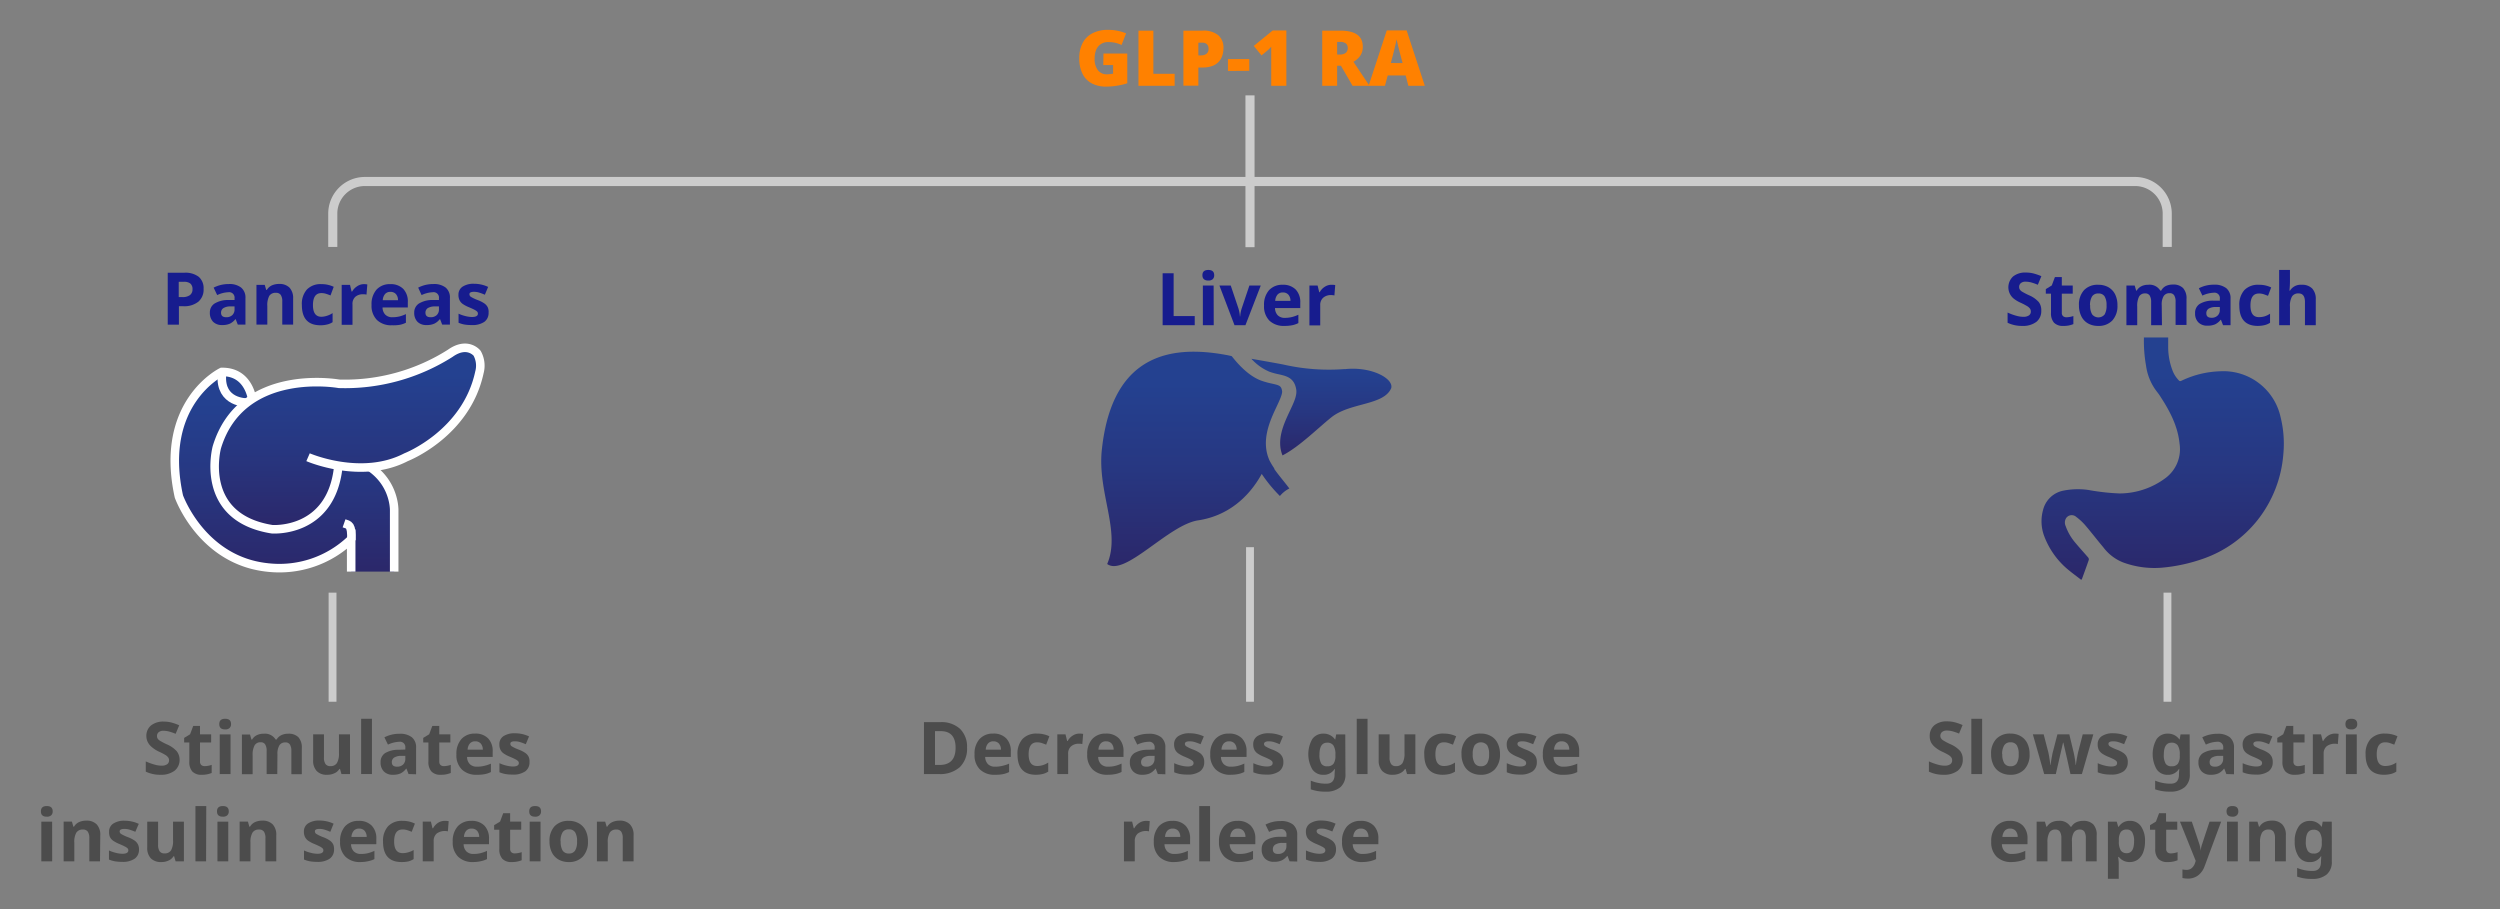 <svg id="Layer_1" data-name="Layer 1" xmlns="http://www.w3.org/2000/svg" xmlns:xlink="http://www.w3.org/1999/xlink" viewBox="0 0 550 200"><rect x="0" y="0" width="550" height="200" fill="#808080" stroke="none"/><defs><style>.cls-1,.cls-10,.cls-13,.cls-2{fill:none;}.cls-1,.cls-2{stroke:#ccc;}.cls-1,.cls-10,.cls-2{stroke-miterlimit:10;}.cls-1{stroke-width:2px;}.cls-2{stroke-width:1.73px;}.cls-3,.cls-4{fill-rule:evenodd;}.cls-3{fill:url(#New_Gradient_Swatch);}.cls-4{fill:url(#New_Gradient_Swatch-2);}.cls-5{fill:#ff8100;}.cls-6{fill:#171c8e;}.cls-7{fill:#4c4c4c;}.cls-8{fill:url(#New_Gradient_Swatch-3);}.cls-9{fill:url(#New_Gradient_Swatch-4);}.cls-10{stroke:#fff;stroke-width:1.88px;}.cls-11{fill:url(#New_Gradient_Swatch-5);}.cls-12{fill:#283b89;}</style><linearGradient id="New_Gradient_Swatch" x1="263.01" y1="77.34" x2="263.01" y2="124.5" gradientUnits="userSpaceOnUse"><stop offset="0.15" stop-color="#244190"/><stop offset="0.55" stop-color="#273781"/><stop offset="0.98" stop-color="#2b286b"/></linearGradient><linearGradient id="New_Gradient_Swatch-2" x1="290.72" y1="78.9" x2="290.72" y2="100.16" xlink:href="#New_Gradient_Swatch"/><linearGradient id="New_Gradient_Swatch-3" x1="475.79" y1="74.28" x2="475.79" y2="127.56" xlink:href="#New_Gradient_Swatch"/><linearGradient id="New_Gradient_Swatch-4" x1="62.61" y1="81.83" x2="62.61" y2="125.75" xlink:href="#New_Gradient_Swatch"/><linearGradient id="New_Gradient_Swatch-5" x1="76.45" y1="76.52" x2="76.45" y2="116.44" xlink:href="#New_Gradient_Swatch"/></defs><path class="cls-1" d="M275,39.93H80.21a7.07,7.07,0,0,0-7,7v7.4"/><line class="cls-1" x1="275" y1="20.98" x2="275" y2="54.38"/><path class="cls-1" d="M275,39.93H469.79a7.07,7.07,0,0,1,7,7v7.4"/><line class="cls-2" x1="73.16" y1="130.38" x2="73.16" y2="154.38"/><line class="cls-2" x1="275" y1="120.38" x2="275" y2="154.38"/><line class="cls-2" x1="476.84" y1="130.38" x2="476.84" y2="154.38"/><path class="cls-3" d="M280.38,103.1a1,1,0,0,1-.08-.11l-.19-.29c-.14-.21-.28-.43-.4-.64s-.29-.51-.42-.76l0,0c-1.95-4.35.12-8.76,1.55-11.81.65-1.38,1.32-2.82,1.22-3.47-.19-1.13-.55-1.25-2.21-1.62a18.6,18.6,0,0,1-2.3-.63c-3-1.07-5.46-4-6.56-5.41-.41-.11-.87-.21-1.4-.3-15.37-2.81-25.26,2.8-27.19,20.92-1,9.34,4.25,18,1.18,25.1,3.88,2.86,13.46-8.62,20-9.6,6.26-.94,11-4.78,14-10.22a31.57,31.57,0,0,0,4,4.86,6.39,6.39,0,0,1,2.08-1.65c-1.06-1.43-2.31-2.84-3.35-4.34Z"/><path class="cls-4" d="M295.85,81.19a45.12,45.12,0,0,1-13.55-1c-1.16-.23-4.33-.79-7-1.26a11.25,11.25,0,0,0,4,2.86,15.3,15.3,0,0,0,2.05.56c1.67.38,3.4.76,3.82,3.33.21,1.29-.49,2.8-1.39,4.7-1.36,2.9-3,6.4-1.63,9.81,3.65-1.86,7.78-6,10.73-8.36,4.09-3.31,11.52-2.59,13.18-6.42.62-2.09-4.31-4.85-10.23-4.19"/><path class="cls-5" d="M242.76,11.77H248v6.55a14.27,14.27,0,0,1-2.16.52,14.84,14.84,0,0,1-2.54.21,6.6,6.6,0,0,1-3.06-.68,4.76,4.76,0,0,1-2.06-2.08,7.45,7.45,0,0,1-.74-3.51,7,7,0,0,1,.73-3.3,5,5,0,0,1,2.15-2.15,7.29,7.29,0,0,1,3.49-.76,10,10,0,0,1,2.16.22,9.51,9.51,0,0,1,1.77.55l-1,2.56a6.27,6.27,0,0,0-1.36-.48,6.66,6.66,0,0,0-1.51-.16,2.86,2.86,0,0,0-1.75.49,2.78,2.78,0,0,0-1,1.31,5.15,5.15,0,0,0-.3,1.8,4,4,0,0,0,.72,2.59,2.44,2.44,0,0,0,2,.9,6.92,6.92,0,0,0,.7-.05l.64-.09v-1.9h-2.16Z"/><path class="cls-5" d="M250.46,18.88V6.74h3.28v9.49h4.68v2.65Z"/><path class="cls-5" d="M264.55,6.74a5.12,5.12,0,0,1,3.46,1,3.58,3.58,0,0,1,1.15,2.86,5.23,5.23,0,0,1-.24,1.59,3.54,3.54,0,0,1-2.19,2.31,6,6,0,0,1-2.18.35h-.91v4h-3.29V6.74Zm-.06,2.65h-.85v2.79h.64a1.9,1.9,0,0,0,1.12-.33,1.32,1.32,0,0,0,.48-1.17,1.29,1.29,0,0,0-.34-.93A1.39,1.39,0,0,0,264.49,9.39Z"/><path class="cls-5" d="M270.15,15.61V13h4.69v2.58Z"/><path class="cls-5" d="M283,18.88h-3.33V12.27c0-.3,0-.63,0-1s0-.69,0-1c-.14.17-.28.32-.4.44l-.36.34-1.38,1.14-1.7-2.09,4.17-3.4H283Z"/><path class="cls-5" d="M294.86,6.74q5,0,4.95,3.59a3.35,3.35,0,0,1-.55,1.92,4.29,4.29,0,0,1-1.51,1.34l3.54,5.29h-3.72L295,14.46h-.83v4.42h-3.28V6.74Zm-.05,2.48h-.64V12h.61a2.13,2.13,0,0,0,1.23-.33,1.33,1.33,0,0,0,.49-1.18,1.18,1.18,0,0,0-.4-.92A2,2,0,0,0,294.81,9.22Z"/><path class="cls-5" d="M309.84,18.88l-.59-2.28H305.3l-.61,2.28h-3.6l4-12.19h4.37l4,12.19Zm-1.27-5-.53-2q-.09-.33-.24-.93c-.1-.4-.2-.82-.31-1.24s-.18-.78-.23-1.06c-.06.28-.13.62-.22,1s-.19.81-.28,1.21l-.25,1-.53,2Z"/><path class="cls-6" d="M255.78,71.54V60.12h2.42v9.42h4.64v2Z"/><path class="cls-6" d="M264.53,60.55c0-.77.43-1.16,1.3-1.16s1.29.39,1.29,1.16a1.14,1.14,0,0,1-.32.87,1.39,1.39,0,0,1-1,.3C265,61.72,264.53,61.33,264.53,60.55Zm2.49,11h-2.39V62.81H267Z"/><path class="cls-6" d="M271.59,71.54l-3.32-8.73h2.49l1.68,5a7.39,7.39,0,0,1,.34,1.79h.06a6.75,6.75,0,0,1,.35-1.79l1.68-5h2.5L274,71.54Z"/><path class="cls-6" d="M282.57,71.7a4.53,4.53,0,0,1-3.3-1.16,4.43,4.43,0,0,1-1.18-3.3,4.83,4.83,0,0,1,1.09-3.39,3.92,3.92,0,0,1,3-1.2,3.86,3.86,0,0,1,2.88,1.05,4,4,0,0,1,1,2.91v1.16H280.5a2.34,2.34,0,0,0,.6,1.59,2.13,2.13,0,0,0,1.58.57,6.48,6.48,0,0,0,1.49-.17,7.43,7.43,0,0,0,1.47-.52v1.84a5.46,5.46,0,0,1-1.34.47A8.49,8.49,0,0,1,282.57,71.7Zm-.34-7.36a1.49,1.49,0,0,0-1.18.48,2.27,2.27,0,0,0-.5,1.37h3.35a2,2,0,0,0-.46-1.37A1.57,1.57,0,0,0,282.23,64.34Z"/><path class="cls-6" d="M292.94,62.65a3.63,3.63,0,0,1,.81.07L293.57,65a2.81,2.81,0,0,0-.7-.08,2.53,2.53,0,0,0-1.78.59,2.1,2.1,0,0,0-.64,1.64v4.44h-2.38V62.81h1.8l.36,1.47h.11a3.2,3.2,0,0,1,1.1-1.18A2.69,2.69,0,0,1,292.94,62.65Z"/><path class="cls-7" d="M39.51,167.12a3,3,0,0,1-1.11,2.44,4.87,4.87,0,0,1-3.1.89,7.21,7.21,0,0,1-3.23-.69v-2.25a13.65,13.65,0,0,0,2,.72,5.46,5.46,0,0,0,1.47.22,2.09,2.09,0,0,0,1.22-.31,1,1,0,0,0,.43-.91,1,1,0,0,0-.19-.59,2.1,2.1,0,0,0-.55-.51,14.07,14.07,0,0,0-1.48-.77,6.76,6.76,0,0,1-1.57-1,3.54,3.54,0,0,1-.84-1A3,3,0,0,1,32.2,162a2.94,2.94,0,0,1,1-2.38,4.25,4.25,0,0,1,2.84-.87,6.63,6.63,0,0,1,1.69.21,12.44,12.44,0,0,1,1.7.6l-.79,1.88a11,11,0,0,0-1.51-.52,4.82,4.82,0,0,0-1.17-.15,1.6,1.6,0,0,0-1.06.32,1.06,1.06,0,0,0-.36.84,1,1,0,0,0,.14.55,1.52,1.52,0,0,0,.48.46,13.44,13.44,0,0,0,1.53.81,6.18,6.18,0,0,1,2.2,1.53A3,3,0,0,1,39.51,167.12Z"/><path class="cls-7" d="M45.07,168.55a4.92,4.92,0,0,0,1.5-.28v1.78a5.41,5.41,0,0,1-2.18.4,2.7,2.7,0,0,1-2.09-.73,3.15,3.15,0,0,1-.65-2.16v-4.22H40.51v-1l1.31-.8.69-1.84H44v1.86h2.45v1.78H44v4.22a1,1,0,0,0,.29.75A1.13,1.13,0,0,0,45.07,168.55Z"/><path class="cls-7" d="M48.24,159.3q0-1.17,1.29-1.17c.87,0,1.3.39,1.3,1.17a1.15,1.15,0,0,1-.32.86,1.36,1.36,0,0,1-1,.31Q48.24,160.47,48.24,159.3Zm2.48,11H48.34v-8.73h2.38Z"/><path class="cls-7" d="M61,170.29H58.66v-5.1a2.59,2.59,0,0,0-.32-1.42,1.09,1.09,0,0,0-1-.47A1.43,1.43,0,0,0,56,164a4.35,4.35,0,0,0-.42,2.21v4.11H53.22v-8.73H55l.32,1.11h.14a2.42,2.42,0,0,1,1-.94,3.24,3.24,0,0,1,1.52-.34,2.75,2.75,0,0,1,2.66,1.28h.21a2.38,2.38,0,0,1,1-.94,3.35,3.35,0,0,1,1.54-.34,3,3,0,0,1,2.25.76,3.38,3.38,0,0,1,.76,2.44v5.7H64.1v-5.1a2.59,2.59,0,0,0-.32-1.42,1.1,1.1,0,0,0-1-.47,1.48,1.48,0,0,0-1.3.62,3.55,3.55,0,0,0-.44,2Z"/><path class="cls-7" d="M75.12,170.29l-.32-1.12h-.13a2.43,2.43,0,0,1-1.08.94,3.58,3.58,0,0,1-1.6.34,3,3,0,0,1-2.32-.83,3.32,3.32,0,0,1-.78-2.37v-5.69h2.38v5.1a2.45,2.45,0,0,0,.33,1.41,1.23,1.23,0,0,0,1.07.48,1.63,1.63,0,0,0,1.45-.67,4.12,4.12,0,0,0,.45-2.22v-4.1H77v8.73Z"/><path class="cls-7" d="M81.83,170.29H79.45V158.13h2.38Z"/><path class="cls-7" d="M89.88,170.29l-.46-1.19h-.07a3.42,3.42,0,0,1-1.23,1.05,3.94,3.94,0,0,1-1.66.3,2.68,2.68,0,0,1-2-.72,2.73,2.73,0,0,1-.73-2,2.3,2.3,0,0,1,1-2.05,5.62,5.62,0,0,1,2.93-.73l1.51-.05v-.38a1.18,1.18,0,0,0-1.35-1.33,6.28,6.28,0,0,0-2.47.63l-.78-1.61a7.15,7.15,0,0,1,3.34-.78,4.15,4.15,0,0,1,2.69.76,2.82,2.82,0,0,1,.94,2.33v5.82Zm-.71-4-.92,0a2.89,2.89,0,0,0-1.54.38,1.18,1.18,0,0,0-.51,1c0,.67.38,1,1.15,1a1.86,1.86,0,0,0,1.33-.47,1.68,1.68,0,0,0,.49-1.27Z"/><path class="cls-7" d="M97.67,168.55a4.92,4.92,0,0,0,1.5-.28v1.78a5.41,5.41,0,0,1-2.18.4,2.66,2.66,0,0,1-2.08-.73,3.1,3.1,0,0,1-.66-2.16v-4.22H93.11v-1l1.31-.8.69-1.84h1.53v1.86h2.44v1.78H96.64v4.22a1,1,0,0,0,.28.75A1.13,1.13,0,0,0,97.67,168.55Z"/><path class="cls-7" d="M104.89,170.45a4.49,4.49,0,0,1-3.29-1.17,4.36,4.36,0,0,1-1.19-3.3,4.85,4.85,0,0,1,1.1-3.39,3.9,3.9,0,0,1,3-1.2,3.8,3.8,0,0,1,2.88,1.06,4,4,0,0,1,1,2.91v1.16h-5.64a2.33,2.33,0,0,0,.6,1.58,2.14,2.14,0,0,0,1.58.57,6.57,6.57,0,0,0,1.5-.16A7.65,7.65,0,0,0,108,168v1.85a5.36,5.36,0,0,1-1.33.46A8.53,8.53,0,0,1,104.89,170.45Zm-.33-7.36a1.52,1.52,0,0,0-1.19.48,2.18,2.18,0,0,0-.49,1.36h3.34a2,2,0,0,0-.46-1.36A1.57,1.57,0,0,0,104.56,163.09Z"/><path class="cls-7" d="M116.49,167.7a2.39,2.39,0,0,1-.94,2,4.59,4.59,0,0,1-2.79.71,9.23,9.23,0,0,1-1.62-.13,6.86,6.86,0,0,1-1.26-.38v-2a8.12,8.12,0,0,0,1.49.52,6.17,6.17,0,0,0,1.47.21c.86,0,1.3-.25,1.3-.75a.6.6,0,0,0-.18-.45,2.35,2.35,0,0,0-.59-.4c-.28-.15-.66-.32-1.12-.52a7,7,0,0,1-1.49-.78,2.21,2.21,0,0,1-.68-.83,2.61,2.61,0,0,1-.22-1.14,2.07,2.07,0,0,1,.9-1.8,4.38,4.38,0,0,1,2.56-.64,7.2,7.2,0,0,1,3.07.69l-.72,1.72a11.83,11.83,0,0,0-1.22-.46,3.86,3.86,0,0,0-1.17-.18q-1.05,0-1,.57a.65.65,0,0,0,.34.55,9,9,0,0,0,1.49.7,6.76,6.76,0,0,1,1.5.77,2.27,2.27,0,0,1,.7.83A2.54,2.54,0,0,1,116.49,167.7Z"/><path class="cls-7" d="M9,178.5q0-1.17,1.29-1.17c.87,0,1.3.39,1.3,1.17a1.15,1.15,0,0,1-.32.86,1.36,1.36,0,0,1-1,.31Q9,179.67,9,178.5Zm2.48,11H9.09v-8.73h2.38Z"/><path class="cls-7" d="M22,189.49H19.65v-5.1a2.5,2.5,0,0,0-.33-1.42,1.23,1.23,0,0,0-1.07-.47,1.61,1.61,0,0,0-1.45.67,4.08,4.08,0,0,0-.45,2.21v4.11H14v-8.73h1.82l.32,1.11h.14a2.46,2.46,0,0,1,1.09-1,3.71,3.71,0,0,1,1.59-.33,3.07,3.07,0,0,1,2.32.83,3.32,3.32,0,0,1,.78,2.37Z"/><path class="cls-7" d="M30.58,186.9a2.4,2.4,0,0,1-.93,2,4.62,4.62,0,0,1-2.8.71,9.31,9.31,0,0,1-1.62-.13,6.16,6.16,0,0,1-1.26-.38v-2a8,8,0,0,0,1.5.52,6,6,0,0,0,1.46.21c.87,0,1.3-.25,1.3-.75a.63.63,0,0,0-.17-.45,2.45,2.45,0,0,0-.6-.4c-.28-.15-.65-.32-1.12-.52a6.91,6.91,0,0,1-1.48-.78,2.15,2.15,0,0,1-.69-.83A2.76,2.76,0,0,1,24,183a2.07,2.07,0,0,1,.9-1.8,4.34,4.34,0,0,1,2.56-.64,7.26,7.26,0,0,1,3.07.69L29.77,183a12.88,12.88,0,0,0-1.23-.46,3.85,3.85,0,0,0-1.16-.18c-.71,0-1.06.19-1.06.57a.68.68,0,0,0,.34.55,9.48,9.48,0,0,0,1.49.7,6.76,6.76,0,0,1,1.5.77,2.27,2.27,0,0,1,.7.83A2.41,2.41,0,0,1,30.58,186.9Z"/><path class="cls-7" d="M38.63,189.49l-.32-1.12h-.13a2.43,2.43,0,0,1-1.08.94,3.61,3.61,0,0,1-1.6.34,3.08,3.08,0,0,1-2.33-.83,3.32,3.32,0,0,1-.78-2.37v-5.69h2.39v5.1a2.45,2.45,0,0,0,.33,1.41,1.22,1.22,0,0,0,1.07.48,1.63,1.63,0,0,0,1.45-.67,4.23,4.23,0,0,0,.44-2.22v-4.1h2.39v8.73Z"/><path class="cls-7" d="M45.34,189.49H43V177.33h2.38Z"/><path class="cls-7" d="M47.74,178.5q0-1.17,1.29-1.17c.87,0,1.3.39,1.3,1.17a1.15,1.15,0,0,1-.32.86,1.36,1.36,0,0,1-1,.31Q47.74,179.67,47.74,178.5Zm2.48,11H47.84v-8.73h2.38Z"/><path class="cls-7" d="M60.78,189.49H58.4v-5.1a2.5,2.5,0,0,0-.33-1.42A1.23,1.23,0,0,0,57,182.5a1.61,1.61,0,0,0-1.45.67,4.08,4.08,0,0,0-.45,2.21v4.11H52.72v-8.73h1.82l.32,1.11H55a2.46,2.46,0,0,1,1.09-1,3.71,3.71,0,0,1,1.59-.33,3.07,3.07,0,0,1,2.32.83,3.32,3.32,0,0,1,.78,2.37Z"/><path class="cls-7" d="M73.49,186.9a2.39,2.39,0,0,1-.94,2,4.59,4.59,0,0,1-2.79.71,9.23,9.23,0,0,1-1.62-.13,6.16,6.16,0,0,1-1.26-.38v-2a8.12,8.12,0,0,0,1.49.52,6.17,6.17,0,0,0,1.47.21c.86,0,1.3-.25,1.3-.75a.6.6,0,0,0-.18-.45,2.35,2.35,0,0,0-.59-.4c-.28-.15-.66-.32-1.12-.52a7,7,0,0,1-1.49-.78,2.21,2.21,0,0,1-.68-.83,2.61,2.61,0,0,1-.22-1.14,2.07,2.07,0,0,1,.9-1.8,4.38,4.38,0,0,1,2.56-.64,7.2,7.2,0,0,1,3.07.69L72.67,183a11.83,11.83,0,0,0-1.22-.46,3.86,3.86,0,0,0-1.17-.18q-1.05,0-1,.57a.65.65,0,0,0,.34.55,9,9,0,0,0,1.49.7,6.76,6.76,0,0,1,1.5.77,2.27,2.27,0,0,1,.7.83A2.54,2.54,0,0,1,73.49,186.9Z"/><path class="cls-7" d="M79.3,189.65a4.49,4.49,0,0,1-3.3-1.17,4.39,4.39,0,0,1-1.18-3.29,4.86,4.86,0,0,1,1.09-3.4,3.92,3.92,0,0,1,3-1.2,3.83,3.83,0,0,1,2.88,1.06,4,4,0,0,1,1,2.91v1.16H77.23a2.33,2.33,0,0,0,.6,1.58,2.13,2.13,0,0,0,1.58.57,6.48,6.48,0,0,0,1.49-.16,8.13,8.13,0,0,0,1.47-.52V189a5.44,5.44,0,0,1-1.34.46A7.77,7.77,0,0,1,79.3,189.65ZM79,182.29a1.49,1.49,0,0,0-1.18.48,2.24,2.24,0,0,0-.5,1.36h3.35a2,2,0,0,0-.46-1.36A1.57,1.57,0,0,0,79,182.29Z"/><path class="cls-7" d="M88.35,189.65c-2.72,0-4.08-1.5-4.08-4.48a4.77,4.77,0,0,1,1.11-3.4,4.14,4.14,0,0,1,3.18-1.18,6,6,0,0,1,2.72.6L90.57,183a10.2,10.2,0,0,0-1-.37,3.32,3.32,0,0,0-1-.15q-1.86,0-1.86,2.64c0,1.71.62,2.57,1.86,2.57a4.28,4.28,0,0,0,1.27-.19A4.5,4.5,0,0,0,91,187v2a4.07,4.07,0,0,1-1.16.51A6.85,6.85,0,0,1,88.35,189.65Z"/><path class="cls-7" d="M97.9,180.59a3.75,3.75,0,0,1,.81.07l-.18,2.24a3,3,0,0,0-2.48.5,2.1,2.1,0,0,0-.64,1.64v4.45H93v-8.73h1.8l.35,1.46h.12A3.28,3.28,0,0,1,96.4,181,2.69,2.69,0,0,1,97.9,180.59Z"/><path class="cls-7" d="M104.09,189.65a4.49,4.49,0,0,1-3.3-1.17,4.39,4.39,0,0,1-1.19-3.29,4.86,4.86,0,0,1,1.1-3.4,3.92,3.92,0,0,1,3-1.2,3.83,3.83,0,0,1,2.88,1.06,4,4,0,0,1,1,2.91v1.16H102a2.29,2.29,0,0,0,.6,1.58,2.13,2.13,0,0,0,1.58.57,6.54,6.54,0,0,0,1.49-.16,8.13,8.13,0,0,0,1.47-.52V189a5.44,5.44,0,0,1-1.34.46A7.77,7.77,0,0,1,104.09,189.65Zm-.34-7.36a1.49,1.49,0,0,0-1.18.48,2.18,2.18,0,0,0-.5,1.36h3.35a2,2,0,0,0-.46-1.36A1.57,1.57,0,0,0,103.75,182.29Z"/><path class="cls-7" d="M113.27,187.75a4.92,4.92,0,0,0,1.5-.28v1.78a5.46,5.46,0,0,1-2.19.4,2.68,2.68,0,0,1-2.08-.73,3.1,3.1,0,0,1-.65-2.16v-4.22h-1.14v-1l1.31-.8.69-1.84h1.52v1.86h2.44v1.78h-2.44v4.22a1,1,0,0,0,.28.75A1.15,1.15,0,0,0,113.27,187.75Z"/><path class="cls-7" d="M116.43,178.5c0-.78.43-1.17,1.3-1.17s1.3.39,1.3,1.17a1.12,1.12,0,0,1-.33.86,1.33,1.33,0,0,1-1,.31C116.86,179.67,116.43,179.28,116.43,178.5Zm2.49,11h-2.39v-8.73h2.39Z"/><path class="cls-7" d="M129.35,185.11a4.68,4.68,0,0,1-1.12,3.33,4.08,4.08,0,0,1-3.13,1.21,4.46,4.46,0,0,1-2.22-.55,3.74,3.74,0,0,1-1.48-1.59,5.34,5.34,0,0,1-.51-2.4,4.68,4.68,0,0,1,1.11-3.33,4.11,4.11,0,0,1,3.14-1.19,4.35,4.35,0,0,1,2.22.55,3.63,3.63,0,0,1,1.48,1.57A5.31,5.31,0,0,1,129.35,185.11Zm-6,0a3.71,3.71,0,0,0,.42,2,1.54,1.54,0,0,0,1.39.66,1.5,1.5,0,0,0,1.37-.66,3.68,3.68,0,0,0,.42-2,3.62,3.62,0,0,0-.42-2,1.55,1.55,0,0,0-1.39-.65,1.52,1.52,0,0,0-1.37.65A3.62,3.62,0,0,0,123.32,185.11Z"/><path class="cls-7" d="M139.39,189.49H137v-5.1a2.5,2.5,0,0,0-.33-1.42,1.21,1.21,0,0,0-1.07-.47,1.61,1.61,0,0,0-1.45.67,4.09,4.09,0,0,0-.44,2.21v4.11h-2.39v-8.73h1.82l.32,1.11h.14a2.46,2.46,0,0,1,1.09-1,3.71,3.71,0,0,1,1.59-.33,3.07,3.07,0,0,1,2.32.83,3.32,3.32,0,0,1,.79,2.37Z"/><path class="cls-7" d="M212.75,164.47a5.63,5.63,0,0,1-1.61,4.32,6.53,6.53,0,0,1-4.63,1.5h-3.24V158.87h3.59a6.05,6.05,0,0,1,4.34,1.47A5.45,5.45,0,0,1,212.75,164.47Zm-2.52.06q0-3.67-3.25-3.68H205.7v7.44h1C209.07,168.29,210.23,167,210.23,164.53Z"/><path class="cls-7" d="M218.88,170.45a4.49,4.49,0,0,1-3.29-1.17,4.36,4.36,0,0,1-1.19-3.3,4.8,4.8,0,0,1,1.1-3.39,3.9,3.9,0,0,1,3-1.2,3.8,3.8,0,0,1,2.88,1.06,4,4,0,0,1,1,2.91v1.16h-5.64a2.33,2.33,0,0,0,.6,1.58,2.14,2.14,0,0,0,1.58.57,6.42,6.42,0,0,0,1.49-.16A7.49,7.49,0,0,0,222,168v1.85a5.36,5.36,0,0,1-1.33.46A8.53,8.53,0,0,1,218.88,170.45Zm-.33-7.36a1.52,1.52,0,0,0-1.19.48,2.18,2.18,0,0,0-.49,1.36h3.34a2,2,0,0,0-.46-1.36A1.57,1.57,0,0,0,218.55,163.09Z"/><path class="cls-7" d="M227.93,170.45c-2.72,0-4.08-1.5-4.08-4.48a4.75,4.75,0,0,1,1.11-3.4,4.14,4.14,0,0,1,3.18-1.18,6.14,6.14,0,0,1,2.72.59l-.7,1.85c-.38-.15-.73-.28-1-.37a3.27,3.27,0,0,0-1-.15q-1.86,0-1.86,2.64c0,1.71.62,2.57,1.86,2.57a4.28,4.28,0,0,0,1.27-.19,4.56,4.56,0,0,0,1.18-.57v2a4.25,4.25,0,0,1-1.17.51A6.85,6.85,0,0,1,227.93,170.45Z"/><path class="cls-7" d="M237.48,161.39a3.63,3.63,0,0,1,.81.07l-.18,2.24a2.41,2.41,0,0,0-.7-.08,2.53,2.53,0,0,0-1.78.58,2.1,2.1,0,0,0-.64,1.64v4.45h-2.38v-8.73h1.8l.36,1.46h.11a3.28,3.28,0,0,1,1.1-1.18A2.69,2.69,0,0,1,237.48,161.39Z"/><path class="cls-7" d="M243.67,170.45a4.49,4.49,0,0,1-3.29-1.17,4.36,4.36,0,0,1-1.19-3.3,4.8,4.8,0,0,1,1.1-3.39,3.9,3.9,0,0,1,3-1.2,3.81,3.81,0,0,1,2.88,1.06,4,4,0,0,1,1,2.91v1.16H241.6a2.33,2.33,0,0,0,.6,1.58,2.13,2.13,0,0,0,1.58.57,6.48,6.48,0,0,0,1.49-.16,7.49,7.49,0,0,0,1.47-.53v1.85a5.36,5.36,0,0,1-1.33.46A8.6,8.6,0,0,1,243.67,170.45Zm-.33-7.36a1.5,1.5,0,0,0-1.19.48,2.18,2.18,0,0,0-.49,1.36H245a2,2,0,0,0-.46-1.36A1.57,1.57,0,0,0,243.34,163.09Z"/><path class="cls-7" d="M254.72,170.29l-.46-1.19h-.06a3.53,3.53,0,0,1-1.24,1.05,3.94,3.94,0,0,1-1.66.3,2.68,2.68,0,0,1-2-.72,2.73,2.73,0,0,1-.73-2,2.3,2.3,0,0,1,1-2.05,5.62,5.62,0,0,1,2.93-.73l1.52-.05v-.38a1.19,1.19,0,0,0-1.36-1.33,6.19,6.19,0,0,0-2.46.63l-.79-1.61a7.15,7.15,0,0,1,3.34-.78,4.19,4.19,0,0,1,2.7.76,2.85,2.85,0,0,1,.93,2.33v5.82Zm-.7-4-.93,0a2.92,2.92,0,0,0-1.54.38,1.18,1.18,0,0,0-.51,1c0,.67.38,1,1.16,1a1.85,1.85,0,0,0,1.32-.47A1.69,1.69,0,0,0,254,167Z"/><path class="cls-7" d="M264.93,167.7a2.4,2.4,0,0,1-.93,2,4.64,4.64,0,0,1-2.8.71,9.31,9.31,0,0,1-1.62-.13,6.86,6.86,0,0,1-1.26-.38v-2a8,8,0,0,0,1.5.52,6,6,0,0,0,1.46.21c.87,0,1.3-.25,1.3-.75a.63.63,0,0,0-.17-.45,2.66,2.66,0,0,0-.6-.4c-.28-.15-.65-.32-1.12-.52a6.91,6.91,0,0,1-1.48-.78,2.15,2.15,0,0,1-.69-.83,2.76,2.76,0,0,1-.22-1.14,2.07,2.07,0,0,1,.91-1.8,4.34,4.34,0,0,1,2.56-.64,7.26,7.26,0,0,1,3.07.69l-.72,1.72a12.88,12.88,0,0,0-1.23-.46,3.85,3.85,0,0,0-1.16-.18c-.71,0-1.06.19-1.06.57a.68.68,0,0,0,.34.55,9,9,0,0,0,1.49.7,6.76,6.76,0,0,1,1.5.77,2.27,2.27,0,0,1,.7.83A2.54,2.54,0,0,1,264.93,167.7Z"/><path class="cls-7" d="M270.74,170.45a4.49,4.49,0,0,1-3.29-1.17,4.36,4.36,0,0,1-1.19-3.3,4.8,4.8,0,0,1,1.1-3.39,3.9,3.9,0,0,1,3-1.2,3.8,3.8,0,0,1,2.88,1.06,4,4,0,0,1,1,2.91v1.16h-5.63a2.33,2.33,0,0,0,.6,1.58,2.13,2.13,0,0,0,1.58.57,6.42,6.42,0,0,0,1.49-.16,7.49,7.49,0,0,0,1.47-.53v1.85a5.36,5.36,0,0,1-1.33.46A8.6,8.6,0,0,1,270.74,170.45Zm-.33-7.36a1.52,1.52,0,0,0-1.19.48,2.18,2.18,0,0,0-.49,1.36h3.34a2,2,0,0,0-.46-1.36A1.57,1.57,0,0,0,270.41,163.09Z"/><path class="cls-7" d="M282.34,167.7a2.41,2.41,0,0,1-.94,2,4.59,4.59,0,0,1-2.79.71,9.35,9.35,0,0,1-1.63-.13,7,7,0,0,1-1.25-.38v-2a8.12,8.12,0,0,0,1.49.52,6.17,6.17,0,0,0,1.47.21q1.29,0,1.29-.75a.59.59,0,0,0-.17-.45,2.35,2.35,0,0,0-.59-.4c-.28-.15-.66-.32-1.13-.52a7.17,7.17,0,0,1-1.48-.78,2.21,2.21,0,0,1-.68-.83,2.61,2.61,0,0,1-.22-1.14,2.07,2.07,0,0,1,.9-1.8,4.36,4.36,0,0,1,2.56-.64,7.23,7.23,0,0,1,3.07.69l-.72,1.72a11.83,11.83,0,0,0-1.22-.46,3.86,3.86,0,0,0-1.17-.18q-1,0-1.05.57a.65.65,0,0,0,.34.55,8.63,8.63,0,0,0,1.49.7,6.76,6.76,0,0,1,1.5.77,2.38,2.38,0,0,1,.7.83A2.54,2.54,0,0,1,282.34,167.7Z"/><path class="cls-7" d="M296,170.31a3.61,3.61,0,0,1-1.09,2.85,4.8,4.8,0,0,1-3.27,1,9.28,9.28,0,0,1-3.27-.51v-1.91a8.61,8.61,0,0,0,3.41.67q1.83,0,1.83-2v-.17l.07-1.07h-.07a2.75,2.75,0,0,1-2.47,1.29,2.83,2.83,0,0,1-2.44-1.22,6.74,6.74,0,0,1,0-6.64,2.91,2.91,0,0,1,2.47-1.2,3,3,0,0,1,2.53,1.28h.06l.2-1.11h2Zm-4-1.73a1.61,1.61,0,0,0,1.37-.55,3,3,0,0,0,.42-1.79V166a3.56,3.56,0,0,0-.44-2,1.57,1.57,0,0,0-1.39-.61q-1.68,0-1.68,2.64a3.66,3.66,0,0,0,.42,2A1.44,1.44,0,0,0,292,168.58Z"/><path class="cls-7" d="M300.86,170.29h-2.38V158.13h2.38Z"/><path class="cls-7" d="M309.55,170.29l-.32-1.12h-.13a2.48,2.48,0,0,1-1.08.94,3.63,3.63,0,0,1-1.61.34,3.06,3.06,0,0,1-2.32-.83,3.32,3.32,0,0,1-.78-2.37v-5.69h2.39v5.1a2.45,2.45,0,0,0,.33,1.41,1.22,1.22,0,0,0,1.07.48,1.63,1.63,0,0,0,1.45-.67,4.23,4.23,0,0,0,.44-2.22v-4.1h2.39v8.73Z"/><path class="cls-7" d="M317.42,170.45c-2.72,0-4.08-1.5-4.08-4.48a4.75,4.75,0,0,1,1.11-3.4,4.14,4.14,0,0,1,3.18-1.18,6.14,6.14,0,0,1,2.72.59l-.7,1.85c-.38-.15-.73-.28-1-.37a3.22,3.22,0,0,0-1-.15q-1.86,0-1.86,2.64c0,1.71.62,2.57,1.86,2.57a4.35,4.35,0,0,0,1.28-.19,4.5,4.5,0,0,0,1.17-.57v2a4.25,4.25,0,0,1-1.17.51A6.79,6.79,0,0,1,317.42,170.45Z"/><path class="cls-7" d="M330,165.91a4.68,4.68,0,0,1-1.13,3.33,4.08,4.08,0,0,1-3.13,1.21,4.36,4.36,0,0,1-2.22-.56,3.58,3.58,0,0,1-1.47-1.58,5.21,5.21,0,0,1-.52-2.4,4.64,4.64,0,0,1,1.12-3.33,4.1,4.1,0,0,1,3.14-1.19,4.35,4.35,0,0,1,2.22.55,3.6,3.6,0,0,1,1.47,1.57A5.18,5.18,0,0,1,330,165.91Zm-6,0a3.61,3.61,0,0,0,.43,2,1.51,1.51,0,0,0,1.38.66,1.49,1.49,0,0,0,1.37-.66,3.68,3.68,0,0,0,.42-2,3.62,3.62,0,0,0-.42-1.95,1.79,1.79,0,0,0-2.76,0A3.62,3.62,0,0,0,324,165.91Z"/><path class="cls-7" d="M338.1,167.7a2.4,2.4,0,0,1-.93,2,4.61,4.61,0,0,1-2.79.71,9.35,9.35,0,0,1-1.63-.13,6.86,6.86,0,0,1-1.26-.38v-2a8,8,0,0,0,1.5.52,6,6,0,0,0,1.46.21c.87,0,1.3-.25,1.3-.75a.63.63,0,0,0-.17-.45,2.45,2.45,0,0,0-.6-.4c-.28-.15-.65-.32-1.12-.52a6.91,6.91,0,0,1-1.48-.78,2.15,2.15,0,0,1-.69-.83,2.76,2.76,0,0,1-.21-1.14,2.07,2.07,0,0,1,.9-1.8,4.34,4.34,0,0,1,2.56-.64,7.26,7.26,0,0,1,3.07.69l-.72,1.72a12.88,12.88,0,0,0-1.23-.46,3.85,3.85,0,0,0-1.16-.18c-.7,0-1.06.19-1.06.57a.68.68,0,0,0,.34.55,9.48,9.48,0,0,0,1.49.7,6.76,6.76,0,0,1,1.5.77,2.41,2.41,0,0,1,.71.83A2.54,2.54,0,0,1,338.1,167.7Z"/><path class="cls-7" d="M343.91,170.45a4.49,4.49,0,0,1-3.29-1.17,4.4,4.4,0,0,1-1.19-3.3,4.85,4.85,0,0,1,1.1-3.39,3.9,3.9,0,0,1,3-1.2,3.84,3.84,0,0,1,2.89,1.06,4,4,0,0,1,1,2.91v1.16h-5.64a2.29,2.29,0,0,0,.61,1.58,2.1,2.1,0,0,0,1.57.57,6.57,6.57,0,0,0,1.5-.16A7.65,7.65,0,0,0,347,168v1.85a5.36,5.36,0,0,1-1.33.46A8.53,8.53,0,0,1,343.91,170.45Zm-.33-7.36a1.52,1.52,0,0,0-1.19.48,2.18,2.18,0,0,0-.49,1.36h3.34a2,2,0,0,0-.46-1.36A1.57,1.57,0,0,0,343.58,163.09Z"/><path class="cls-7" d="M252.14,180.59a3.75,3.75,0,0,1,.81.07l-.18,2.24a3,3,0,0,0-2.48.5,2.1,2.1,0,0,0-.64,1.64v4.45h-2.38v-8.73h1.8l.35,1.46h.12a3.28,3.28,0,0,1,1.1-1.18A2.69,2.69,0,0,1,252.14,180.59Z"/><path class="cls-7" d="M258.33,189.65a4.49,4.49,0,0,1-3.3-1.17,4.39,4.39,0,0,1-1.19-3.29,4.86,4.86,0,0,1,1.1-3.4,3.9,3.9,0,0,1,3-1.2,3.83,3.83,0,0,1,2.88,1.06,4,4,0,0,1,1,2.91v1.16h-5.63a2.24,2.24,0,0,0,.6,1.58,2.11,2.11,0,0,0,1.58.57,6.54,6.54,0,0,0,1.49-.16,8.13,8.13,0,0,0,1.47-.52V189a5.44,5.44,0,0,1-1.34.46A7.77,7.77,0,0,1,258.33,189.65Zm-.34-7.36a1.53,1.53,0,0,0-1.19.48,2.24,2.24,0,0,0-.49,1.36h3.35a2,2,0,0,0-.46-1.36A1.57,1.57,0,0,0,258,182.29Z"/><path class="cls-7" d="M266.21,189.49h-2.38V177.33h2.38Z"/><path class="cls-7" d="M272.66,189.65a4.49,4.49,0,0,1-3.29-1.17,4.39,4.39,0,0,1-1.19-3.29,4.86,4.86,0,0,1,1.1-3.4,3.9,3.9,0,0,1,3-1.2,3.84,3.84,0,0,1,2.89,1.06,4,4,0,0,1,1,2.91v1.16h-5.64a2.29,2.29,0,0,0,.61,1.58,2.1,2.1,0,0,0,1.57.57,6.57,6.57,0,0,0,1.5-.16,8.32,8.32,0,0,0,1.46-.52V189a5.36,5.36,0,0,1-1.33.46A7.87,7.87,0,0,1,272.66,189.65Zm-.33-7.36a1.52,1.52,0,0,0-1.19.48,2.18,2.18,0,0,0-.49,1.36H274a2,2,0,0,0-.46-1.36A1.57,1.57,0,0,0,272.33,182.29Z"/><path class="cls-7" d="M283.71,189.49l-.46-1.19h-.06a3.44,3.44,0,0,1-1.24,1,3.94,3.94,0,0,1-1.66.3,2.68,2.68,0,0,1-2-.72,2.77,2.77,0,0,1-.72-2.05,2.29,2.29,0,0,1,1-2,5.65,5.65,0,0,1,2.93-.73l1.52,0v-.38a1.19,1.19,0,0,0-1.36-1.33,6.19,6.19,0,0,0-2.46.63l-.79-1.61a7.15,7.15,0,0,1,3.34-.78,4.19,4.19,0,0,1,2.7.76,2.85,2.85,0,0,1,.94,2.33v5.82Zm-.7-4.05-.92,0a2.93,2.93,0,0,0-1.55.38,1.18,1.18,0,0,0-.51,1.05c0,.67.39,1,1.16,1a1.85,1.85,0,0,0,1.32-.47,1.69,1.69,0,0,0,.5-1.27Z"/><path class="cls-7" d="M293.92,186.9a2.4,2.4,0,0,1-.93,2,4.61,4.61,0,0,1-2.79.71,9.35,9.35,0,0,1-1.63-.13,6.16,6.16,0,0,1-1.26-.38v-2a8.23,8.23,0,0,0,1.5.52,6,6,0,0,0,1.46.21c.87,0,1.3-.25,1.3-.75a.63.63,0,0,0-.17-.45,2.45,2.45,0,0,0-.6-.4c-.28-.15-.65-.32-1.12-.52a6.91,6.91,0,0,1-1.48-.78,2.15,2.15,0,0,1-.69-.83,2.76,2.76,0,0,1-.21-1.14,2.07,2.07,0,0,1,.9-1.8,4.34,4.34,0,0,1,2.56-.64,7.26,7.26,0,0,1,3.07.69l-.72,1.72a12.88,12.88,0,0,0-1.23-.46,3.85,3.85,0,0,0-1.16-.18c-.7,0-1.06.19-1.06.57a.68.68,0,0,0,.34.55,9.48,9.48,0,0,0,1.49.7,6.76,6.76,0,0,1,1.5.77,2.41,2.41,0,0,1,.71.83A2.54,2.54,0,0,1,293.92,186.9Z"/><path class="cls-7" d="M299.73,189.65a4.49,4.49,0,0,1-3.29-1.17,4.39,4.39,0,0,1-1.19-3.29,4.86,4.86,0,0,1,1.1-3.4,3.9,3.9,0,0,1,3-1.2,3.84,3.84,0,0,1,2.89,1.06,4,4,0,0,1,1,2.91v1.16h-5.64a2.29,2.29,0,0,0,.61,1.58,2.1,2.1,0,0,0,1.57.57,6.57,6.57,0,0,0,1.5-.16,8.32,8.32,0,0,0,1.46-.52V189a5.36,5.36,0,0,1-1.33.46A7.87,7.87,0,0,1,299.73,189.65Zm-.33-7.36a1.52,1.52,0,0,0-1.19.48,2.18,2.18,0,0,0-.49,1.36h3.34a2,2,0,0,0-.46-1.36A1.57,1.57,0,0,0,299.4,182.29Z"/><path class="cls-7" d="M431.81,167.12a3,3,0,0,1-1.11,2.44,4.89,4.89,0,0,1-3.1.89,7.28,7.28,0,0,1-3.24-.69v-2.25a13.71,13.71,0,0,0,2,.72,5.41,5.41,0,0,0,1.47.22,2.11,2.11,0,0,0,1.22-.31,1,1,0,0,0,.42-.91,1,1,0,0,0-.18-.59,2.1,2.1,0,0,0-.55-.51,15.23,15.23,0,0,0-1.48-.77,6.55,6.55,0,0,1-1.57-1,3.54,3.54,0,0,1-.84-1,3,3,0,0,1-.31-1.41,3,3,0,0,1,1-2.38,4.28,4.28,0,0,1,2.84-.87,6.71,6.71,0,0,1,1.7.21,11.88,11.88,0,0,1,1.69.6l-.78,1.88a11.43,11.43,0,0,0-1.51-.52,4.82,4.82,0,0,0-1.17-.15,1.6,1.6,0,0,0-1.06.32,1.07,1.07,0,0,0-.37.84,1,1,0,0,0,.15.55,1.52,1.52,0,0,0,.48.46,13.44,13.44,0,0,0,1.53.81,6.18,6.18,0,0,1,2.2,1.53A3,3,0,0,1,431.81,167.12Z"/><path class="cls-7" d="M436.07,170.29h-2.38V158.13h2.38Z"/><path class="cls-7" d="M446.51,165.91a4.68,4.68,0,0,1-1.12,3.33,4.1,4.1,0,0,1-3.14,1.21,4.35,4.35,0,0,1-2.21-.56,3.6,3.6,0,0,1-1.48-1.58,5.34,5.34,0,0,1-.52-2.4,4.69,4.69,0,0,1,1.12-3.33,4.11,4.11,0,0,1,3.14-1.19,4.35,4.35,0,0,1,2.22.55,3.68,3.68,0,0,1,1.48,1.57A5.31,5.31,0,0,1,446.51,165.91Zm-6,0a3.61,3.61,0,0,0,.43,2,1.53,1.53,0,0,0,1.39.66,1.5,1.5,0,0,0,1.37-.66,3.69,3.69,0,0,0,.41-2,3.62,3.62,0,0,0-.42-1.95,1.53,1.53,0,0,0-1.38-.65,1.51,1.51,0,0,0-1.37.65A3.52,3.52,0,0,0,440.47,165.91Z"/><path class="cls-7" d="M455.5,170.29l-.67-3.06-.89-3.85h-.07l-1.59,6.91h-2.56l-2.49-8.73h2.38l1,3.86c.12.46.28,1.42.48,2.87h.06a14.43,14.43,0,0,1,.28-1.88l.12-.67,1.08-4.18h2.62l1,4.18c.06.29.14.71.23,1.26a11.11,11.11,0,0,1,.15,1.29h.06c.06-.46.14-1,.25-1.58s.19-1,.26-1.29l1-3.86h2.33l-2.51,8.73Z"/><path class="cls-7" d="M468.11,167.7a2.4,2.4,0,0,1-.93,2,4.59,4.59,0,0,1-2.79.71,9.35,9.35,0,0,1-1.63-.13,7.1,7.1,0,0,1-1.26-.38v-2a8.5,8.5,0,0,0,1.5.52,6.1,6.1,0,0,0,1.47.21q1.29,0,1.29-.75a.63.63,0,0,0-.17-.45,2.35,2.35,0,0,0-.59-.4c-.28-.15-.66-.32-1.13-.52a7.17,7.17,0,0,1-1.48-.78,2.34,2.34,0,0,1-.69-.83,2.76,2.76,0,0,1-.21-1.14,2.07,2.07,0,0,1,.9-1.8,4.36,4.36,0,0,1,2.56-.64,7.23,7.23,0,0,1,3.07.69l-.72,1.72a12.88,12.88,0,0,0-1.23-.46,3.8,3.8,0,0,0-1.16-.18q-1.05,0-1.05.57a.65.65,0,0,0,.34.55,8.8,8.8,0,0,0,1.48.7,6.32,6.32,0,0,1,1.5.77,2.31,2.31,0,0,1,.71.83A2.54,2.54,0,0,1,468.11,167.7Z"/><path class="cls-7" d="M481.76,170.31a3.59,3.59,0,0,1-1.1,2.85,4.77,4.77,0,0,1-3.26,1,9.28,9.28,0,0,1-3.27-.51v-1.91a8.61,8.61,0,0,0,3.41.67q1.83,0,1.83-2v-.17l.07-1.07h-.07a2.76,2.76,0,0,1-2.47,1.29,2.83,2.83,0,0,1-2.44-1.22,6.74,6.74,0,0,1,0-6.64,2.91,2.91,0,0,1,2.47-1.2,3,3,0,0,1,2.53,1.28h.06l.2-1.11h2Zm-4-1.73a1.61,1.61,0,0,0,1.37-.55,3,3,0,0,0,.42-1.79V166a3.56,3.56,0,0,0-.44-2,1.58,1.58,0,0,0-1.39-.61q-1.68,0-1.68,2.64a3.66,3.66,0,0,0,.42,2A1.43,1.43,0,0,0,477.75,168.58Z"/><path class="cls-7" d="M489.8,170.29l-.46-1.19h-.06a3.44,3.44,0,0,1-1.24,1.05,3.94,3.94,0,0,1-1.66.3,2.68,2.68,0,0,1-2-.72,2.77,2.77,0,0,1-.72-2,2.29,2.29,0,0,1,1-2.05,5.68,5.68,0,0,1,2.93-.73l1.52-.05v-.38a1.19,1.19,0,0,0-1.36-1.33,6.19,6.19,0,0,0-2.46.63l-.79-1.61a7.15,7.15,0,0,1,3.34-.78,4.19,4.19,0,0,1,2.7.76,2.85,2.85,0,0,1,.94,2.33v5.82Zm-.7-4-.92,0a2.93,2.93,0,0,0-1.55.38,1.18,1.18,0,0,0-.51,1c0,.67.39,1,1.16,1a1.85,1.85,0,0,0,1.32-.47,1.69,1.69,0,0,0,.5-1.27Z"/><path class="cls-7" d="M500,167.7a2.4,2.4,0,0,1-.93,2,4.59,4.59,0,0,1-2.79.71,9.35,9.35,0,0,1-1.63-.13,6.86,6.86,0,0,1-1.26-.38v-2a8.23,8.23,0,0,0,1.5.52,6,6,0,0,0,1.46.21c.87,0,1.3-.25,1.3-.75a.63.63,0,0,0-.17-.45,2.56,2.56,0,0,0-.59-.4c-.29-.15-.66-.32-1.13-.52a6.91,6.91,0,0,1-1.48-.78,2.24,2.24,0,0,1-.69-.83,2.76,2.76,0,0,1-.21-1.14,2.07,2.07,0,0,1,.9-1.8,4.34,4.34,0,0,1,2.56-.64,7.26,7.26,0,0,1,3.07.69l-.72,1.72a12.88,12.88,0,0,0-1.23-.46,3.85,3.85,0,0,0-1.16-.18c-.7,0-1.06.19-1.06.57a.68.68,0,0,0,.34.55,9.48,9.48,0,0,0,1.49.7,6.76,6.76,0,0,1,1.5.77,2.41,2.41,0,0,1,.71.83A2.54,2.54,0,0,1,500,167.7Z"/><path class="cls-7" d="M505.55,168.55a4.92,4.92,0,0,0,1.5-.28v1.78a5.42,5.42,0,0,1-2.19.4,2.69,2.69,0,0,1-2.08-.73,3.15,3.15,0,0,1-.65-2.16v-4.22H501v-1l1.31-.8.69-1.84h1.52v1.86H507v1.78h-2.45v4.22a1,1,0,0,0,.29.75A1.13,1.13,0,0,0,505.55,168.55Z"/><path class="cls-7" d="M513.69,161.39a3.75,3.75,0,0,1,.81.07l-.18,2.24a3,3,0,0,0-2.48.5,2.1,2.1,0,0,0-.64,1.64v4.45h-2.38v-8.73h1.8L511,163h.12a3.28,3.28,0,0,1,1.1-1.18A2.69,2.69,0,0,1,513.69,161.39Z"/><path class="cls-7" d="M516,159.3c0-.78.43-1.17,1.3-1.17s1.29.39,1.29,1.17a1.12,1.12,0,0,1-.32.86,1.35,1.35,0,0,1-1,.31C516.41,160.47,516,160.08,516,159.3Zm2.49,11h-2.39v-8.73h2.39Z"/><path class="cls-7" d="M524.51,170.45c-2.72,0-4.08-1.5-4.08-4.48a4.75,4.75,0,0,1,1.11-3.4,4.14,4.14,0,0,1,3.18-1.18,6.14,6.14,0,0,1,2.72.59l-.7,1.85c-.38-.15-.73-.28-1-.37a3.22,3.22,0,0,0-1-.15q-1.86,0-1.86,2.64c0,1.71.62,2.57,1.86,2.57a4.35,4.35,0,0,0,1.28-.19,4.5,4.5,0,0,0,1.17-.57v2a4.25,4.25,0,0,1-1.17.51A6.79,6.79,0,0,1,524.51,170.45Z"/><path class="cls-7" d="M442.56,189.65a4.49,4.49,0,0,1-3.3-1.17,4.39,4.39,0,0,1-1.19-3.29,4.86,4.86,0,0,1,1.1-3.4,3.92,3.92,0,0,1,3-1.2,3.83,3.83,0,0,1,2.88,1.06,4,4,0,0,1,1,2.91v1.16h-5.63a2.29,2.29,0,0,0,.6,1.58,2.13,2.13,0,0,0,1.58.57,6.54,6.54,0,0,0,1.49-.16,8.13,8.13,0,0,0,1.47-.52V189a5.44,5.44,0,0,1-1.34.46A7.77,7.77,0,0,1,442.56,189.65Zm-.34-7.36a1.49,1.49,0,0,0-1.18.48,2.24,2.24,0,0,0-.5,1.36h3.35a2,2,0,0,0-.46-1.36A1.57,1.57,0,0,0,442.22,182.29Z"/><path class="cls-7" d="M455.88,189.49H453.5v-5.1a2.59,2.59,0,0,0-.32-1.42,1.1,1.1,0,0,0-1-.47,1.42,1.42,0,0,0-1.32.67,4.35,4.35,0,0,0-.42,2.21v4.11h-2.38v-8.73h1.82l.32,1.11h.13a2.51,2.51,0,0,1,1-.94,3.24,3.24,0,0,1,1.52-.34,2.76,2.76,0,0,1,2.66,1.28h.21a2.36,2.36,0,0,1,1-.94,3.4,3.4,0,0,1,1.55-.34,3,3,0,0,1,2.24.76,3.33,3.33,0,0,1,.76,2.44v5.7h-2.39v-5.1a2.6,2.6,0,0,0-.31-1.42,1.11,1.11,0,0,0-1-.47,1.51,1.51,0,0,0-1.31.62,3.56,3.56,0,0,0-.43,2Z"/><path class="cls-7" d="M468.57,189.65a2.93,2.93,0,0,1-2.42-1.12H466q.12,1.09.12,1.26v3.54h-2.38V180.76h1.94l.33,1.13h.11a2.76,2.76,0,0,1,2.48-1.3,2.82,2.82,0,0,1,2.42,1.2,5.53,5.53,0,0,1,.88,3.32,6.65,6.65,0,0,1-.41,2.43,3.54,3.54,0,0,1-1.17,1.57A3,3,0,0,1,468.57,189.65Zm-.71-7.15a1.53,1.53,0,0,0-1.29.54,3.11,3.11,0,0,0-.42,1.79v.26a3.69,3.69,0,0,0,.42,2,1.51,1.51,0,0,0,1.33.61c1.06,0,1.6-.88,1.6-2.64a3.82,3.82,0,0,0-.4-1.94A1.33,1.33,0,0,0,467.86,182.5Z"/><path class="cls-7" d="M477.57,187.75a4.92,4.92,0,0,0,1.5-.28v1.78a5.41,5.41,0,0,1-2.18.4,2.66,2.66,0,0,1-2.08-.73,3.1,3.1,0,0,1-.66-2.16v-4.22H473v-1l1.31-.8.69-1.84h1.53v1.86H479v1.78h-2.44v4.22a1,1,0,0,0,.28.75A1.13,1.13,0,0,0,477.57,187.75Z"/><path class="cls-7" d="M479.59,180.76h2.61l1.65,4.91a6.73,6.73,0,0,1,.29,1.52h0a6.61,6.61,0,0,1,.34-1.52l1.62-4.91h2.55L485,190.61a4.3,4.3,0,0,1-1.45,2,3.62,3.62,0,0,1-2.2.68,5.41,5.41,0,0,1-1.21-.13v-1.89a3.9,3.9,0,0,0,.93.1,1.69,1.69,0,0,0,1.11-.39,2.43,2.43,0,0,0,.74-1.16l.14-.43Z"/><path class="cls-7" d="M489.84,178.5c0-.78.43-1.17,1.3-1.17s1.29.39,1.29,1.17a1.12,1.12,0,0,1-.32.86,1.35,1.35,0,0,1-1,.31C490.27,179.67,489.84,179.28,489.84,178.5Zm2.48,11h-2.38v-8.73h2.38Z"/><path class="cls-7" d="M502.89,189.49H500.5v-5.1a2.5,2.5,0,0,0-.33-1.42,1.21,1.21,0,0,0-1.07-.47,1.61,1.61,0,0,0-1.45.67,4.19,4.19,0,0,0-.44,2.21v4.11h-2.39v-8.73h1.83l.32,1.11h.13a2.43,2.43,0,0,1,1.1-1,3.64,3.64,0,0,1,1.59-.33,3.06,3.06,0,0,1,2.31.83,3.32,3.32,0,0,1,.79,2.37Z"/><path class="cls-7" d="M513,189.51a3.61,3.61,0,0,1-1.09,2.85,4.82,4.82,0,0,1-3.27,1,9.28,9.28,0,0,1-3.27-.51v-1.91a8.61,8.61,0,0,0,3.41.67q1.83,0,1.83-2v-.17l.07-1.07h-.07a2.75,2.75,0,0,1-2.47,1.29,2.84,2.84,0,0,1-2.44-1.21,5.64,5.64,0,0,1-.86-3.3,5.56,5.56,0,0,1,.89-3.35,2.91,2.91,0,0,1,2.47-1.2,3,3,0,0,1,2.53,1.28h.06l.2-1.11h2Zm-4-1.73a1.59,1.59,0,0,0,1.37-.55,3,3,0,0,0,.42-1.79v-.29a3.56,3.56,0,0,0-.44-2,1.58,1.58,0,0,0-1.39-.61q-1.68,0-1.68,2.64a3.66,3.66,0,0,0,.42,2A1.44,1.44,0,0,0,509,187.78Z"/><path class="cls-6" d="M449.08,68.37A3,3,0,0,1,448,70.81a4.85,4.85,0,0,1-3.1.89,7.27,7.27,0,0,1-3.23-.69V68.76a12.4,12.4,0,0,0,2,.73,5.77,5.77,0,0,0,1.46.21,2.09,2.09,0,0,0,1.22-.3,1,1,0,0,0,.43-.91,1,1,0,0,0-.19-.6,2.09,2.09,0,0,0-.55-.5,14.43,14.43,0,0,0-1.48-.78,6.78,6.78,0,0,1-1.57-.94,3.28,3.28,0,0,1-.83-1.06,3.25,3.25,0,0,1,.71-3.78,4.25,4.25,0,0,1,2.84-.87,6.77,6.77,0,0,1,1.7.21,12.23,12.23,0,0,1,1.69.59l-.78,1.89a11.71,11.71,0,0,0-1.51-.53,4.83,4.83,0,0,0-1.18-.15,1.55,1.55,0,0,0-1.05.32,1.07,1.07,0,0,0-.37.84,1,1,0,0,0,.15.56,1.59,1.59,0,0,0,.47.46,15.75,15.75,0,0,0,1.54.8,6,6,0,0,1,2.19,1.54A3,3,0,0,1,449.08,68.37Z"/><path class="cls-6" d="M454.64,69.8a5.3,5.3,0,0,0,1.5-.27V71.3a5.32,5.32,0,0,1-2.19.4,2.68,2.68,0,0,1-2.08-.72,3.13,3.13,0,0,1-.65-2.17V64.6h-1.14v-1l1.31-.8.69-1.84h1.52v1.86H456V64.6H453.6v4.21a.92.92,0,0,0,.28.75A1.15,1.15,0,0,0,454.64,69.8Z"/><path class="cls-6" d="M465.84,67.16a4.7,4.7,0,0,1-1.12,3.34,4.1,4.1,0,0,1-3.14,1.2,4.38,4.38,0,0,1-2.22-.55,3.63,3.63,0,0,1-1.47-1.58,5.25,5.25,0,0,1-.52-2.41,4.66,4.66,0,0,1,1.12-3.33,4.09,4.09,0,0,1,3.14-1.18,4.45,4.45,0,0,1,2.22.54,3.74,3.74,0,0,1,1.48,1.57A5.34,5.34,0,0,1,465.84,67.16Zm-6,0a3.58,3.58,0,0,0,.43,2,1.76,1.76,0,0,0,2.76,0,3.83,3.83,0,0,0,.41-2,3.61,3.61,0,0,0-.42-1.94,1.5,1.5,0,0,0-1.38-.65,1.53,1.53,0,0,0-1.38.64A3.62,3.62,0,0,0,459.8,67.16Z"/><path class="cls-6" d="M475.63,71.54h-2.38v-5.1a2.59,2.59,0,0,0-.32-1.42,1.12,1.12,0,0,0-1-.47,1.45,1.45,0,0,0-1.32.67,4.39,4.39,0,0,0-.42,2.22v4.1h-2.38V62.81h1.82l.32,1.12h.13a2.44,2.44,0,0,1,1-.94,3.24,3.24,0,0,1,1.52-.34,2.74,2.74,0,0,1,2.66,1.28h.21a2.38,2.38,0,0,1,1-1,3.53,3.53,0,0,1,1.55-.33,3,3,0,0,1,2.24.76,3.34,3.34,0,0,1,.77,2.44v5.69h-2.4v-5.1a2.6,2.6,0,0,0-.31-1.42,1.12,1.12,0,0,0-1-.47,1.49,1.49,0,0,0-1.31.63,3.52,3.52,0,0,0-.43,2Z"/><path class="cls-6" d="M489.07,71.54l-.46-1.18h-.07a3.64,3.64,0,0,1-1.23,1,4.12,4.12,0,0,1-1.66.29,2.68,2.68,0,0,1-2-.72,2.72,2.72,0,0,1-.73-2,2.32,2.32,0,0,1,1-2.06,5.62,5.62,0,0,1,2.93-.73l1.51,0v-.39A1.18,1.18,0,0,0,487,64.4a6.28,6.28,0,0,0-2.47.63l-.78-1.61a7,7,0,0,1,3.34-.79,4.15,4.15,0,0,1,2.69.77,2.8,2.8,0,0,1,.94,2.32v5.82Zm-.71-4-.92,0a2.9,2.9,0,0,0-1.54.37,1.18,1.18,0,0,0-.51,1c0,.67.38,1,1.15,1a1.82,1.82,0,0,0,1.33-.48,1.67,1.67,0,0,0,.49-1.26Z"/><path class="cls-6" d="M496.73,71.7q-4.08,0-4.08-4.48a4.78,4.78,0,0,1,1.11-3.4,4.17,4.17,0,0,1,3.18-1.17,6,6,0,0,1,2.72.59l-.7,1.84c-.38-.15-.73-.27-1-.37a3.55,3.55,0,0,0-1-.14q-1.86,0-1.86,2.64c0,1.71.62,2.56,1.86,2.56a4.35,4.35,0,0,0,1.28-.18,4.55,4.55,0,0,0,1.17-.58v2a3.72,3.72,0,0,1-1.17.51A6.79,6.79,0,0,1,496.73,71.7Z"/><path class="cls-6" d="M509.47,71.54h-2.38v-5.1q0-1.89-1.41-1.89a1.61,1.61,0,0,0-1.44.68,4.15,4.15,0,0,0-.45,2.21v4.1h-2.38V59.39h2.38v2.47c0,.2,0,.65-.05,1.36l-.06.71h.13a2.74,2.74,0,0,1,2.53-1.28,3.1,3.1,0,0,1,2.34.82,3.32,3.32,0,0,1,.79,2.38Z"/><path class="cls-8" d="M457.86,127.56c-1-.78-2-1.5-3-2.34a17.66,17.66,0,0,1-5.14-7.29,9.3,9.3,0,0,1-.24-5.76,5.72,5.72,0,0,1,4.52-4.24,16.29,16.29,0,0,1,5.44-.14,48.4,48.4,0,0,0,6.9.77,17,17,0,0,0,10.17-3.46,7.92,7.92,0,0,0,3-7.43c-.37-3.86-2.11-7.18-4.18-10.36a11.56,11.56,0,0,0-.7-1,11.91,11.91,0,0,1-2.5-5.87,30.67,30.67,0,0,1-.47-6,1.91,1.91,0,0,1,0-.2H477c0,.78,0,1.54,0,2.3a14.49,14.49,0,0,0,.9,4.82,6.3,6.3,0,0,0,1.42,2.3.42.42,0,0,0,.57.12,21,21,0,0,1,8.59-2.1,12.87,12.87,0,0,1,13.23,10,24.32,24.32,0,0,1,.62,8.28,26.69,26.69,0,0,1-5.56,14.32,26.33,26.33,0,0,1-12.05,8.63,36.92,36.92,0,0,1-8.58,1.93,19.94,19.94,0,0,1-9.12-1.13,10.09,10.09,0,0,1-4.31-3.33c-1.34-1.59-2.6-3.24-3.95-4.82a12.54,12.54,0,0,0-2-1.85,1.48,1.48,0,0,0-2.24.32,1.87,1.87,0,0,0-.07,1.72,11.49,11.49,0,0,0,2.13,3.66c.91,1.1,1.87,2.14,2.8,3.22a.68.68,0,0,1,.16.53c-.48,1.41-1,2.81-1.51,4.21,0,0-.05.07-.15.19"/><path class="cls-6" d="M44.79,63.55a3.48,3.48,0,0,1-1.15,2.82,4.94,4.94,0,0,1-3.28,1h-1v4.06H36.9V60h3.65a4.84,4.84,0,0,1,3.16.89A3.28,3.28,0,0,1,44.79,63.55Zm-5.47,1.81h.8a2.69,2.69,0,0,0,1.67-.44,1.54,1.54,0,0,0,.56-1.28,1.59,1.59,0,0,0-.47-1.26A2.18,2.18,0,0,0,40.42,62h-1.1Z"/><path class="cls-6" d="M52.31,71.41l-.46-1.19h-.07a3.42,3.42,0,0,1-1.23,1,4,4,0,0,1-1.66.29,2.71,2.71,0,0,1-2-.71,2.77,2.77,0,0,1-.72-2,2.32,2.32,0,0,1,1-2A5.59,5.59,0,0,1,50.09,66l1.51,0v-.38a1.19,1.19,0,0,0-1.36-1.33,6.27,6.27,0,0,0-2.46.63L47,63.28a7.2,7.2,0,0,1,3.35-.79,4.15,4.15,0,0,1,2.69.77A2.82,2.82,0,0,1,54,65.59v5.82Zm-.71-4-.92,0a2.89,2.89,0,0,0-1.54.38,1.18,1.18,0,0,0-.51,1c0,.68.38,1,1.15,1a1.86,1.86,0,0,0,1.33-.47,1.68,1.68,0,0,0,.49-1.27Z"/><path class="cls-6" d="M64.49,71.41H62.1v-5.1a2.48,2.48,0,0,0-.33-1.42,1.21,1.21,0,0,0-1.07-.47,1.62,1.62,0,0,0-1.45.66,4.25,4.25,0,0,0-.44,2.22v4.11H56.42V62.67h1.82l.33,1.12h.13a2.51,2.51,0,0,1,1.1-1,3.79,3.79,0,0,1,1.59-.32,3.06,3.06,0,0,1,2.31.82,3.35,3.35,0,0,1,.79,2.38Z"/><path class="cls-6" d="M70.49,71.56q-4.08,0-4.08-4.47a4.75,4.75,0,0,1,1.11-3.4,4.14,4.14,0,0,1,3.18-1.18,6.17,6.17,0,0,1,2.72.59L72.71,65a10.2,10.2,0,0,0-1-.37,3.32,3.32,0,0,0-1-.15q-1.86,0-1.86,2.64c0,1.71.62,2.57,1.86,2.57A4.28,4.28,0,0,0,72,69.45a4.5,4.5,0,0,0,1.17-.57v2a3.78,3.78,0,0,1-1.16.5A6.28,6.28,0,0,1,70.49,71.56Z"/><path class="cls-6" d="M80,62.51a3.75,3.75,0,0,1,.81.07l-.18,2.23a2.94,2.94,0,0,0-.71-.07,2.5,2.5,0,0,0-1.77.58A2.1,2.1,0,0,0,77.55,67v4.45H75.17V62.67H77l.35,1.47h.12A3.28,3.28,0,0,1,78.54,63,2.69,2.69,0,0,1,80,62.51Z"/><path class="cls-6" d="M86.23,71.56a4.49,4.49,0,0,1-3.3-1.16,4.42,4.42,0,0,1-1.19-3.3,4.85,4.85,0,0,1,1.1-3.39,3.92,3.92,0,0,1,3-1.2,3.86,3.86,0,0,1,2.88,1.05,4,4,0,0,1,1,2.92v1.16H84.16a2.29,2.29,0,0,0,.6,1.58,2.13,2.13,0,0,0,1.58.57,6.54,6.54,0,0,0,1.49-.16,7.49,7.49,0,0,0,1.47-.53V71a5.44,5.44,0,0,1-1.34.46A8.49,8.49,0,0,1,86.23,71.56Zm-.34-7.35a1.49,1.49,0,0,0-1.18.48,2.24,2.24,0,0,0-.5,1.36h3.35a2,2,0,0,0-.46-1.36A1.57,1.57,0,0,0,85.89,64.21Z"/><path class="cls-6" d="M97.28,71.41l-.46-1.19h-.07a3.36,3.36,0,0,1-1.24,1,3.89,3.89,0,0,1-1.66.29,2.7,2.7,0,0,1-2-.71,2.77,2.77,0,0,1-.72-2,2.32,2.32,0,0,1,1-2A5.59,5.59,0,0,1,95.06,66l1.51,0v-.38a1.19,1.19,0,0,0-1.36-1.33,6.23,6.23,0,0,0-2.46.63L92,63.28a7.2,7.2,0,0,1,3.35-.79,4.15,4.15,0,0,1,2.69.77,2.82,2.82,0,0,1,.94,2.33v5.82Zm-.71-4-.92,0a3,3,0,0,0-1.55.38,1.19,1.19,0,0,0-.5,1c0,.68.38,1,1.15,1a1.88,1.88,0,0,0,1.33-.47,1.68,1.68,0,0,0,.49-1.27Z"/><path class="cls-6" d="M107.49,68.81a2.39,2.39,0,0,1-.94,2,4.59,4.59,0,0,1-2.79.7,9.25,9.25,0,0,1-1.62-.12,6.86,6.86,0,0,1-1.26-.38v-2a8.12,8.12,0,0,0,1.49.52,6.17,6.17,0,0,0,1.47.21c.86,0,1.3-.25,1.3-.75a.6.6,0,0,0-.18-.45,2.35,2.35,0,0,0-.59-.4c-.28-.15-.66-.32-1.13-.52a7.17,7.17,0,0,1-1.48-.78,2.21,2.21,0,0,1-.68-.83,2.61,2.61,0,0,1-.22-1.14,2.07,2.07,0,0,1,.9-1.8,4.38,4.38,0,0,1,2.56-.64,7.23,7.23,0,0,1,3.07.69l-.72,1.72a11.83,11.83,0,0,0-1.22-.46,3.86,3.86,0,0,0-1.17-.18q-1.05,0-1,.57a.67.67,0,0,0,.34.55,9,9,0,0,0,1.49.7,6.76,6.76,0,0,1,1.5.77,2.38,2.38,0,0,1,.7.83A2.53,2.53,0,0,1,107.49,68.81Z"/><path class="cls-6" d="M67.77,100.59s11.73,5.11,21.56,0c0,0,13.23-5.12,16.14-18.66a5.63,5.63,0,0,0-.5-4.21s-2.1-2.7-5.91,0a43.21,43.21,0,0,1-24.47,6.72S53.13,80.53,47.71,98.38c0,0-4.21,15.44,12.14,18.05,0,0,12.83,1,14.54-13.44"/><path class="cls-9" d="M86.72,125.75V112.32s.3-8.22-9.12-11.43l-22-12.24s-.4-6.92-6.82-6.82c0,0-13.94,6.72-9.43,27.38,0,0,5,14.14,19.56,15.64a22.77,22.77,0,0,0,18.35-6.22v7.12"/><path class="cls-10" d="M86.72,125.75V112.32s.3-8.22-9.12-11.43l-22-12.24s-.4-6.92-6.82-6.82c0,0-13.94,6.72-9.43,27.38,0,0,5,14.14,19.56,15.64a22.77,22.77,0,0,0,18.35-6.22v7.12"/><path class="cls-11" d="M67.77,100.59s11.73,5.11,21.56,0c0,0,13.23-5.12,16.14-18.66a5.63,5.63,0,0,0-.5-4.21s-2.1-2.7-5.91,0a43.21,43.21,0,0,1-24.47,6.72S53.13,80.53,47.71,98.38c0,0-4.21,15.44,12.14,18.05,0,0,12.83,1,14.54-13.44"/><path class="cls-10" d="M67.77,100.59s11.73,5.11,21.56,0c0,0,13.23-5.12,16.14-18.66a5.63,5.63,0,0,0-.5-4.21s-2.1-2.7-5.91,0a43.21,43.21,0,0,1-24.47,6.72S53.13,80.53,47.71,98.38c0,0-4.21,15.44,12.14,18.05,0,0,12.83,1,14.54-13.44"/><path class="cls-10" d="M54.33,88.55s-6,.18-5.51-6.11"/><path class="cls-12" d="M75.69,115.13c1.06.37,1.72.22,1.61,3.71"/><path class="cls-10" d="M75.69,115.13c1.06.37,1.72.22,1.61,3.71"/><rect class="cls-13" x="36.18" y="73.81" width="71.19" height="53.95"/></svg>